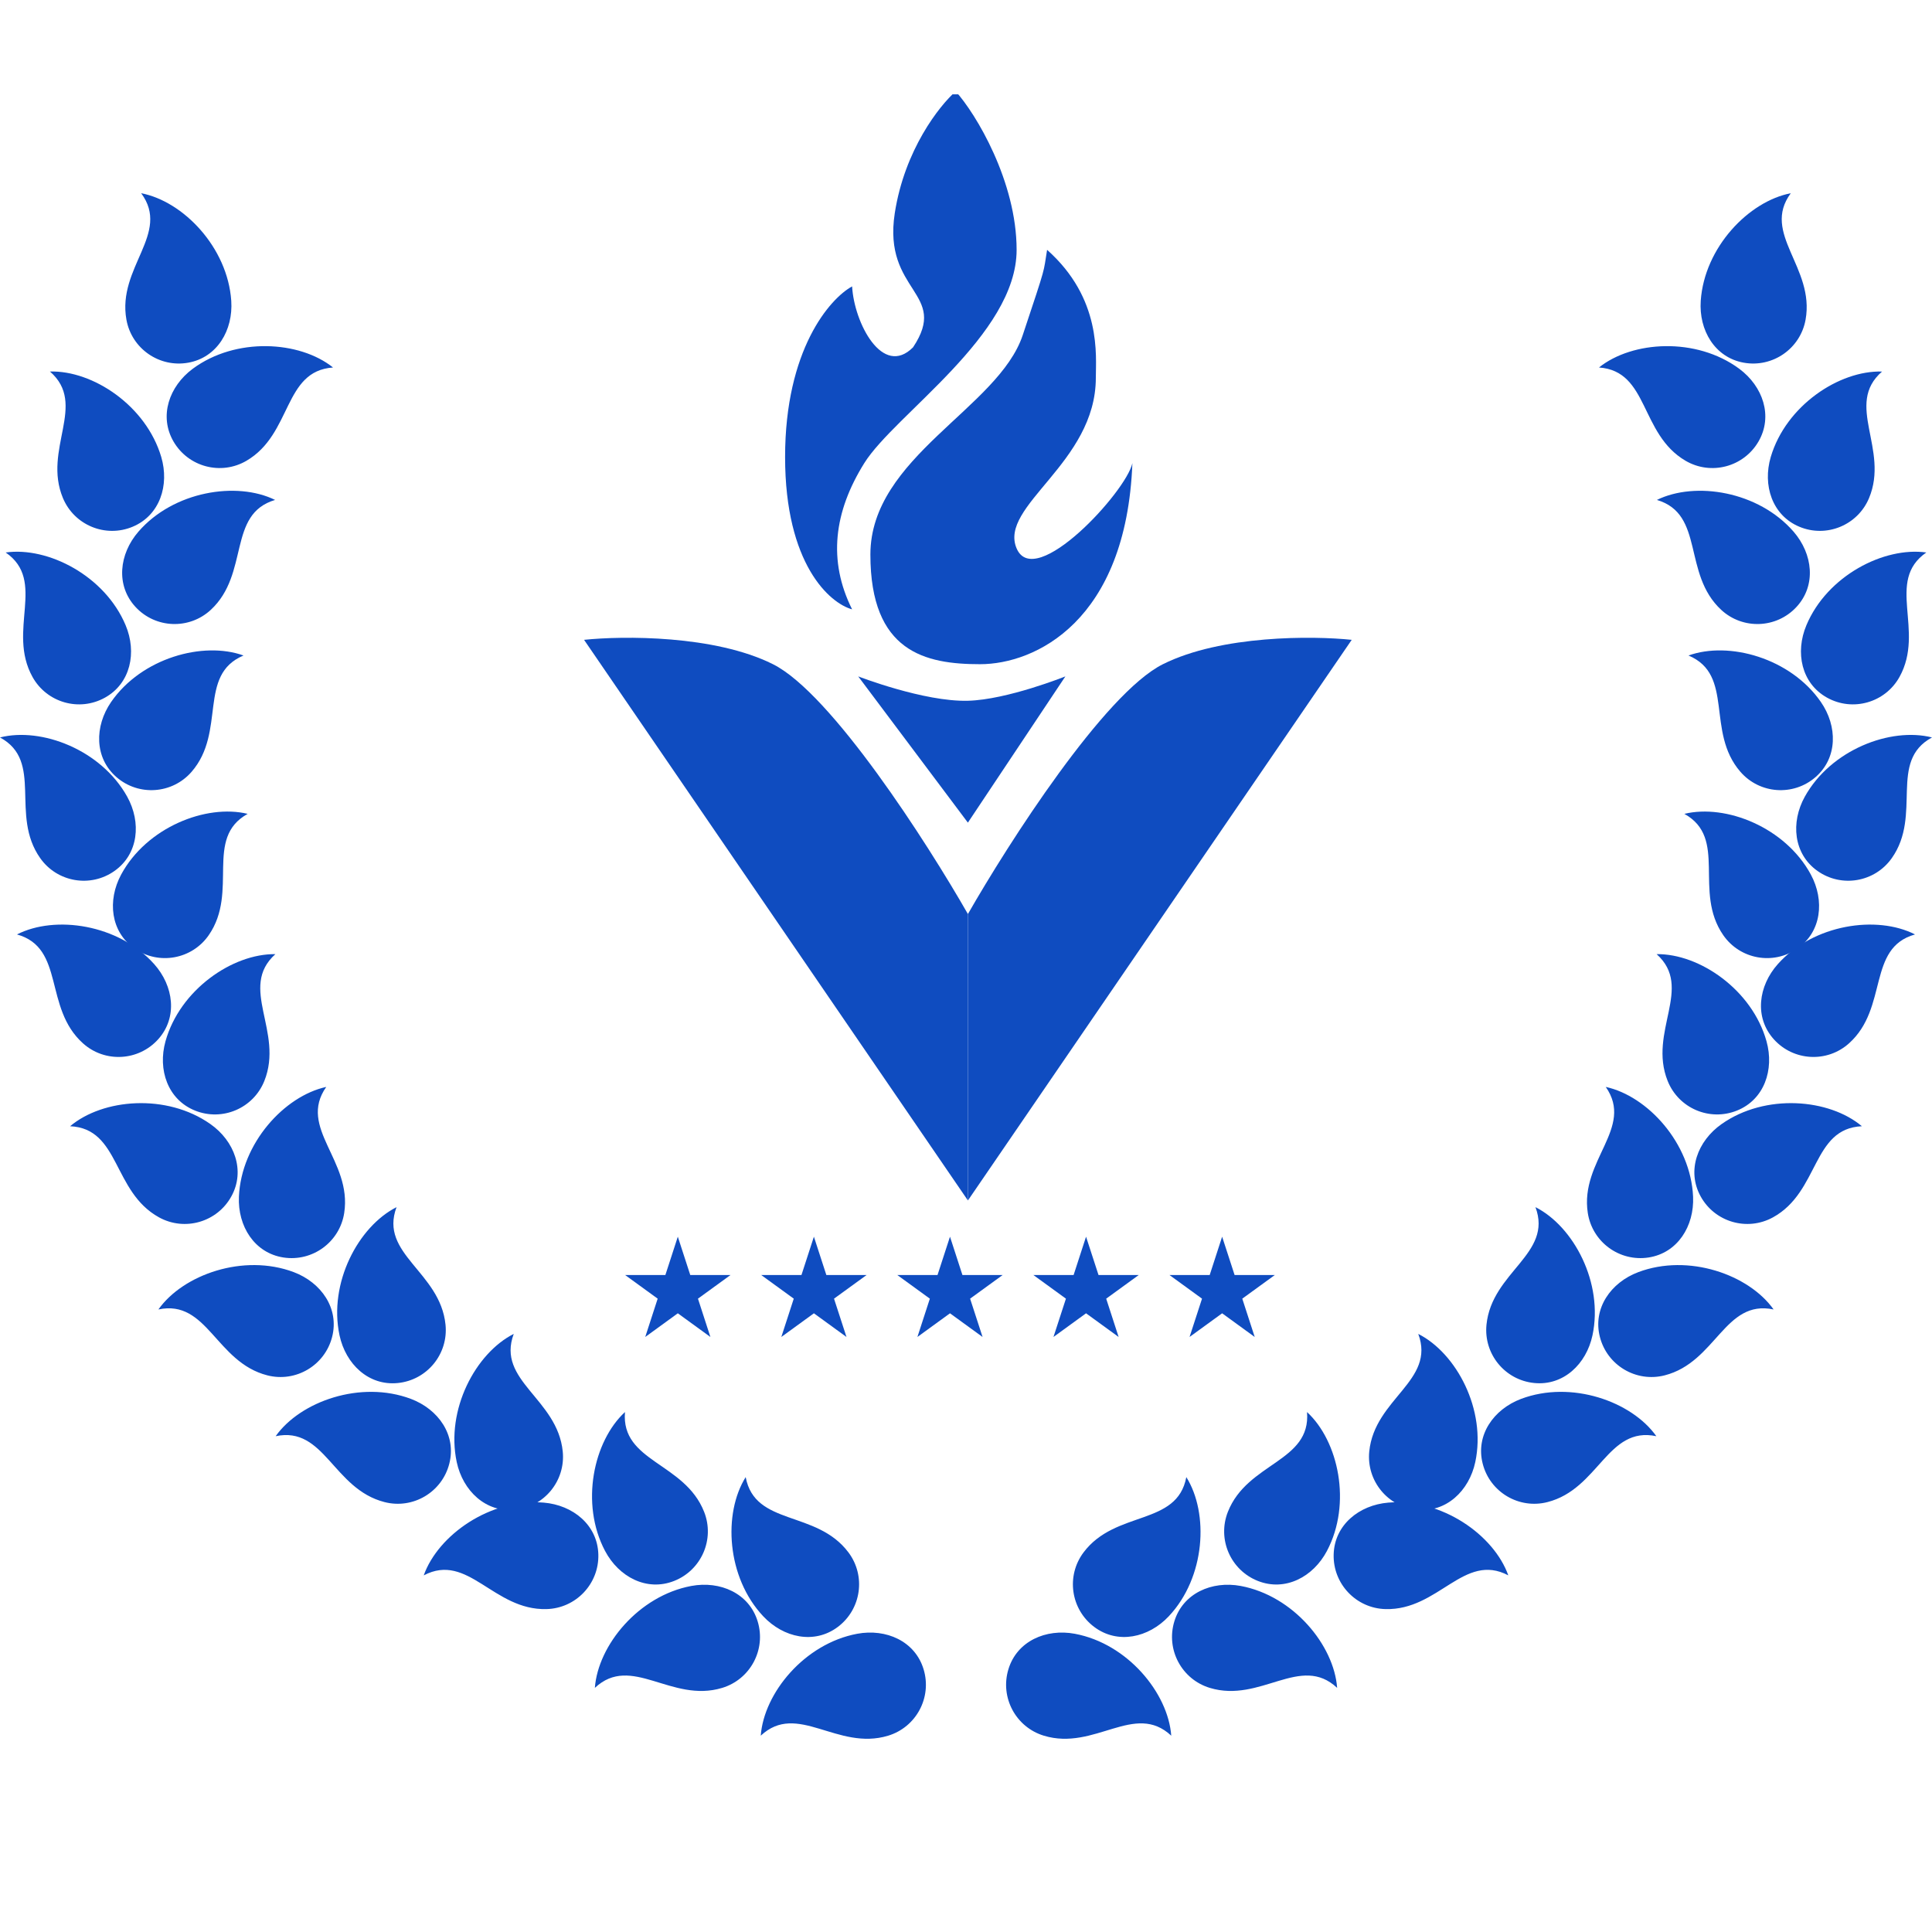 <svg width="80" height="80" viewBox="0 0 80 80" fill="none" xmlns="http://www.w3.org/2000/svg">
<path d="M7.981 15.27C7.002 15.996 6.573 17.234 7.187 18.286C7.801 19.338 9.15 19.694 10.203 19.081C12.107 17.97 11.719 15.361 13.79 15.217C12.407 14.11 9.764 13.95 7.981 15.27ZM9.576 12.456C9.658 13.671 8.995 14.802 7.796 15.018C6.598 15.233 5.451 14.437 5.235 13.238C4.843 11.068 7.081 9.671 5.846 8.001C7.588 8.335 9.424 10.243 9.576 12.456ZM5.731 22.016C4.933 22.937 4.784 24.239 5.612 25.133C6.438 26.026 7.834 26.08 8.728 25.253C10.346 23.754 9.401 21.292 11.391 20.701C9.8 19.92 7.185 20.339 5.731 22.016ZM6.677 18.922C7.021 20.091 6.62 21.338 5.495 21.81C4.373 22.281 3.081 21.752 2.608 20.629C1.756 18.596 3.636 16.746 2.068 15.384C3.84 15.332 6.048 16.795 6.677 18.922ZM4.601 29.068C3.91 30.07 3.903 31.381 4.823 32.179C5.743 32.977 7.135 32.879 7.934 31.958C9.379 30.291 8.169 27.948 10.083 27.143C8.416 26.541 5.862 27.242 4.601 29.068ZM5.202 25.89C5.674 27.014 5.41 28.297 4.344 28.889C3.28 29.48 1.938 29.096 1.346 28.031C0.276 26.103 1.943 24.058 0.235 22.877C1.99 22.631 4.345 23.844 5.202 25.89ZM5.017 36.213C4.439 37.285 4.576 38.589 5.577 39.281C6.579 39.974 7.953 39.723 8.645 38.721C9.899 36.907 8.44 34.71 10.255 33.7C8.532 33.283 6.071 34.26 5.017 36.213Z" fill="#0F4CC0"/>
<path d="M5.267 32.989C5.858 34.054 5.736 35.359 4.743 36.063C3.749 36.768 2.372 36.532 1.668 35.538C0.393 33.739 1.825 31.525 0 30.536C1.718 30.1 4.191 31.048 5.267 32.989ZM6.852 43.119C6.525 44.293 6.946 45.534 8.077 45.987C9.208 46.441 10.491 45.893 10.945 44.762C11.766 42.716 9.857 40.896 11.403 39.509C9.632 39.485 7.448 40.982 6.852 43.119ZM6.382 39.919C7.194 40.827 7.364 42.127 6.551 43.033C5.737 43.94 4.342 44.016 3.436 43.202C1.795 41.729 2.703 39.253 0.703 38.693C2.282 37.887 4.903 38.265 6.382 39.919ZM9.893 49.553C9.84 50.77 10.533 51.884 11.737 52.07C12.94 52.255 14.067 51.431 14.253 50.226C14.589 48.047 12.318 46.706 13.509 45.007C11.778 45.384 9.99 47.336 9.893 49.553ZM8.711 46.544C9.707 47.244 10.168 48.471 9.581 49.538C8.994 50.606 7.652 50.995 6.585 50.408C4.653 49.345 4.977 46.727 2.902 46.635C4.257 45.493 6.896 45.267 8.711 46.544ZM14.059 55.294C14.314 56.485 15.263 57.391 16.474 57.268C17.686 57.146 18.57 56.065 18.448 54.853C18.227 52.658 15.691 51.93 16.42 49.986C14.838 50.785 13.597 53.124 14.059 55.294ZM12.161 52.675C13.3 53.104 14.054 54.177 13.753 55.358C13.452 56.538 12.252 57.251 11.072 56.951C8.935 56.406 8.59 53.791 6.559 54.222C7.585 52.776 10.083 51.895 12.161 52.675ZM18.912 60.542C19.167 61.733 20.115 62.639 21.328 62.517C22.539 62.395 23.423 61.314 23.302 60.102C23.081 57.908 20.546 57.179 21.273 55.234C19.692 56.034 18.45 58.373 18.912 60.542ZM17.013 57.924C18.154 58.354 18.907 59.426 18.605 60.606C18.306 61.787 17.104 62.5 15.925 62.199C13.788 61.655 13.444 59.04 11.414 59.47C12.439 58.025 14.936 57.145 17.013 57.924ZM25.054 64.221C25.623 65.299 26.782 65.911 27.915 65.463C29.048 65.015 29.604 63.734 29.156 62.602C28.346 60.55 25.708 60.54 25.879 58.47C24.575 59.671 24.017 62.26 25.054 64.221Z" fill="#0F4CC0"/>
<path d="M22.514 62.22C23.727 62.321 24.744 63.149 24.776 64.366C24.809 65.583 23.848 66.597 22.63 66.629C20.426 66.687 19.382 64.264 17.546 65.233C18.139 63.562 20.303 62.035 22.514 62.22ZM31.604 66.927C32.438 67.815 33.719 68.099 34.693 67.367C35.666 66.635 35.863 65.253 35.131 64.28C33.806 62.516 31.261 63.205 30.877 61.164C29.937 62.666 30.084 65.311 31.604 66.927ZM28.625 65.671C29.822 65.448 31.021 65.975 31.374 67.141C31.728 68.307 31.07 69.538 29.904 69.892C27.794 70.532 26.147 68.471 24.632 69.891C24.762 68.124 26.444 66.079 28.625 65.671ZM35.494 67.651C36.691 67.428 37.891 67.955 38.244 69.121C38.598 70.287 37.94 71.518 36.774 71.872C34.664 72.511 33.017 70.453 31.501 71.871C31.631 70.104 33.312 68.059 35.494 67.651ZM66.21 15.217C68.282 15.361 67.893 17.97 69.798 19.081C70.85 19.694 72.199 19.338 72.813 18.286C73.427 17.234 72.998 15.996 72.019 15.27C70.236 13.95 67.593 14.11 66.21 15.217ZM74.153 8.001C72.919 9.671 75.157 11.068 74.765 13.238C74.549 14.437 73.402 15.233 72.204 15.018C71.005 14.802 70.341 13.671 70.424 12.456C70.576 10.243 72.412 8.335 74.153 8.001ZM68.609 20.701C70.6 21.292 69.654 23.754 71.272 25.253C72.166 26.08 73.562 26.026 74.388 25.133C75.216 24.239 75.067 22.937 74.269 22.016C72.815 20.339 70.2 19.92 68.609 20.701ZM77.932 15.385C76.364 16.746 78.244 18.596 77.391 20.63C76.919 21.752 75.627 22.281 74.505 21.81C73.38 21.338 72.979 20.091 73.323 18.923C73.952 16.795 76.161 15.332 77.932 15.385ZM69.917 27.143C71.831 27.948 70.621 30.291 72.066 31.958C72.865 32.879 74.257 32.977 75.177 32.179C76.097 31.381 76.091 30.07 75.399 29.068C74.138 27.242 71.584 26.541 69.917 27.143ZM79.765 22.877C78.057 24.059 79.724 26.103 78.654 28.031C78.062 29.096 76.72 29.48 75.656 28.889C74.59 28.297 74.326 27.014 74.799 25.89C75.656 23.844 78.01 22.631 79.765 22.877ZM69.746 33.7C71.56 34.71 70.101 36.907 71.355 38.721C72.047 39.723 73.421 39.974 74.423 39.281C75.425 38.589 75.561 37.285 74.983 36.213C73.929 34.26 71.468 33.283 69.746 33.7Z" fill="#0F4CC0"/>
<path d="M80 30.536C78.175 31.525 79.607 33.739 78.332 35.538C77.628 36.532 76.251 36.768 75.257 36.063C74.264 35.359 74.142 34.054 74.733 32.989C75.809 31.048 78.282 30.1 80 30.536ZM68.597 39.509C70.143 40.896 68.234 42.716 69.055 44.762C69.509 45.893 70.792 46.441 71.923 45.987C73.054 45.534 73.475 44.293 73.148 43.119C72.552 40.982 70.368 39.485 68.597 39.509ZM79.297 38.693C77.298 39.253 78.205 41.73 76.564 43.202C75.658 44.016 74.263 43.94 73.449 43.033C72.636 42.127 72.806 40.827 73.618 39.919C75.097 38.265 77.718 37.887 79.297 38.693ZM66.491 45.007C67.682 46.706 65.411 48.047 65.747 50.226C65.933 51.431 67.06 52.255 68.263 52.07C69.467 51.884 70.16 50.77 70.107 49.553C70.01 47.336 68.222 45.384 66.491 45.007ZM77.097 46.635C75.023 46.727 75.347 49.345 73.415 50.408C72.347 50.995 71.006 50.606 70.419 49.538C69.832 48.471 70.293 47.244 71.289 46.544C73.104 45.267 75.743 45.493 77.097 46.635ZM63.58 49.985C64.308 51.93 61.773 52.658 61.552 54.853C61.43 56.064 62.314 57.146 63.526 57.267C64.737 57.39 65.686 56.485 65.941 55.294C66.403 53.124 65.162 50.785 63.58 49.985ZM73.441 54.222C71.409 53.791 71.065 56.406 68.928 56.951C67.748 57.251 66.548 56.538 66.247 55.358C65.946 54.177 66.7 53.104 67.839 52.676C69.917 51.895 72.415 52.776 73.441 54.222ZM58.727 55.234C59.454 57.179 56.919 57.907 56.698 60.101C56.577 61.314 57.461 62.395 58.672 62.517C59.885 62.639 60.833 61.733 61.088 60.542C61.55 58.373 60.308 56.034 58.727 55.234ZM68.586 59.47C66.556 59.04 66.212 61.655 64.075 62.199C62.896 62.5 61.694 61.787 61.395 60.606C61.093 59.426 61.846 58.354 62.987 57.924C65.064 57.145 67.561 58.025 68.586 59.47ZM54.121 58.47C54.292 60.54 51.654 60.55 50.844 62.602C50.397 63.734 50.952 65.015 52.085 65.463C53.218 65.911 54.377 65.299 54.946 64.221C55.983 62.26 55.425 59.671 54.121 58.47Z" fill="#0F4CC0"/>
<path d="M62.455 65.232C60.618 64.264 59.574 66.687 57.37 66.629C56.153 66.597 55.191 65.583 55.224 64.366C55.256 63.149 56.273 62.321 57.486 62.22C59.697 62.035 61.861 63.562 62.455 65.232ZM49.123 61.164C48.74 63.205 46.195 62.516 44.869 64.28C44.137 65.253 44.334 66.635 45.308 67.367C46.281 68.099 47.562 67.815 48.396 66.927C49.916 65.311 50.063 62.666 49.123 61.164ZM55.368 69.891C53.853 68.471 52.206 70.532 50.096 69.892C48.931 69.538 48.272 68.307 48.626 67.141C48.979 65.975 50.178 65.448 51.376 65.671C53.557 66.079 55.238 68.124 55.368 69.891ZM48.499 71.871C46.984 70.453 45.336 72.511 43.226 71.872C42.06 71.518 41.402 70.287 41.756 69.121C42.109 67.955 43.309 67.428 44.506 67.651C46.688 68.059 48.369 70.104 48.499 71.871Z" fill="#0F4CC0"/>
<g clip-path="url(#clip0_3393_880)">
<path d="M42.096 10.345C42.096 7.519 40.414 4.71 39.573 3.784C38.9 4.373 37.454 6.207 37.05 8.831C36.546 12.111 39.321 12.111 37.807 14.382C36.546 15.644 35.368 13.373 35.284 11.859C34.359 12.364 32.509 14.483 32.509 18.924C32.509 23.365 34.359 24.98 35.284 25.232C34.275 23.214 34.528 21.195 35.789 19.176C37.05 17.158 42.096 13.877 42.096 10.345Z" fill="#0F4CC0"/>
<path d="M42.349 13.878C43.358 10.85 43.19 11.354 43.358 10.345C45.628 12.364 45.376 14.734 45.376 15.644C45.376 19.177 41.339 20.943 42.096 22.709C42.853 24.476 46.637 20.354 46.89 19.177C46.637 25.737 42.853 27.503 40.583 27.503C38.312 27.503 36.041 26.999 36.041 22.962C36.041 18.924 41.339 16.906 42.349 13.878Z" fill="#0F4CC0"/>
<path d="M55.972 26.494L40.079 49.709V37.849C41.761 34.905 45.73 28.715 48.152 27.504C50.574 26.293 54.374 26.326 55.972 26.494Z" fill="#0F4CC0"/>
<path d="M24.185 26.494L40.079 49.709V37.849C38.397 34.905 34.428 28.715 32.006 27.503C29.584 26.292 25.783 26.326 24.185 26.494Z" fill="#0F4CC0"/>
<path d="M40.078 34.064L35.537 28.008C35.537 28.008 38.262 29.065 40.078 29.017C41.703 28.975 44.115 28.008 44.115 28.008L40.078 34.064Z" fill="#0F4CC0"/>
<path d="M28.067 51.209L28.582 52.795H30.25L28.901 53.775L29.416 55.361L28.067 54.381L26.718 55.361L27.233 53.775L25.884 52.795H27.552L28.067 51.209Z" fill="#0F4CC0"/>
<path d="M33.702 51.209L34.217 52.795H35.885L34.535 53.775L35.051 55.361L33.702 54.381L32.353 55.361L32.868 53.775L31.519 52.795H33.187L33.702 51.209Z" fill="#0F4CC0"/>
<path d="M39.337 51.209L39.852 52.795H41.519L40.17 53.775L40.686 55.361L39.337 54.381L37.988 55.361L38.503 53.775L37.154 52.795H38.821L39.337 51.209Z" fill="#0F4CC0"/>
<path d="M44.971 51.209L45.487 52.795H47.154L45.805 53.775L46.32 55.361L44.971 54.381L43.622 55.361L44.138 53.775L42.789 52.795H44.456L44.971 51.209Z" fill="#0F4CC0"/>
<path d="M50.606 51.209L51.122 52.795H52.789L51.44 53.775L51.955 55.361L50.606 54.381L49.257 55.361L49.773 53.775L48.424 52.795H50.091L50.606 51.209Z" fill="#0F4CC0"/>
</g>
<defs>
<clipPath id="clip0_3393_880">
<rect width="53.281" height="53.281" fill="white" transform="translate(13.438 3.906)"/>
</clipPath>
</defs>
</svg>

